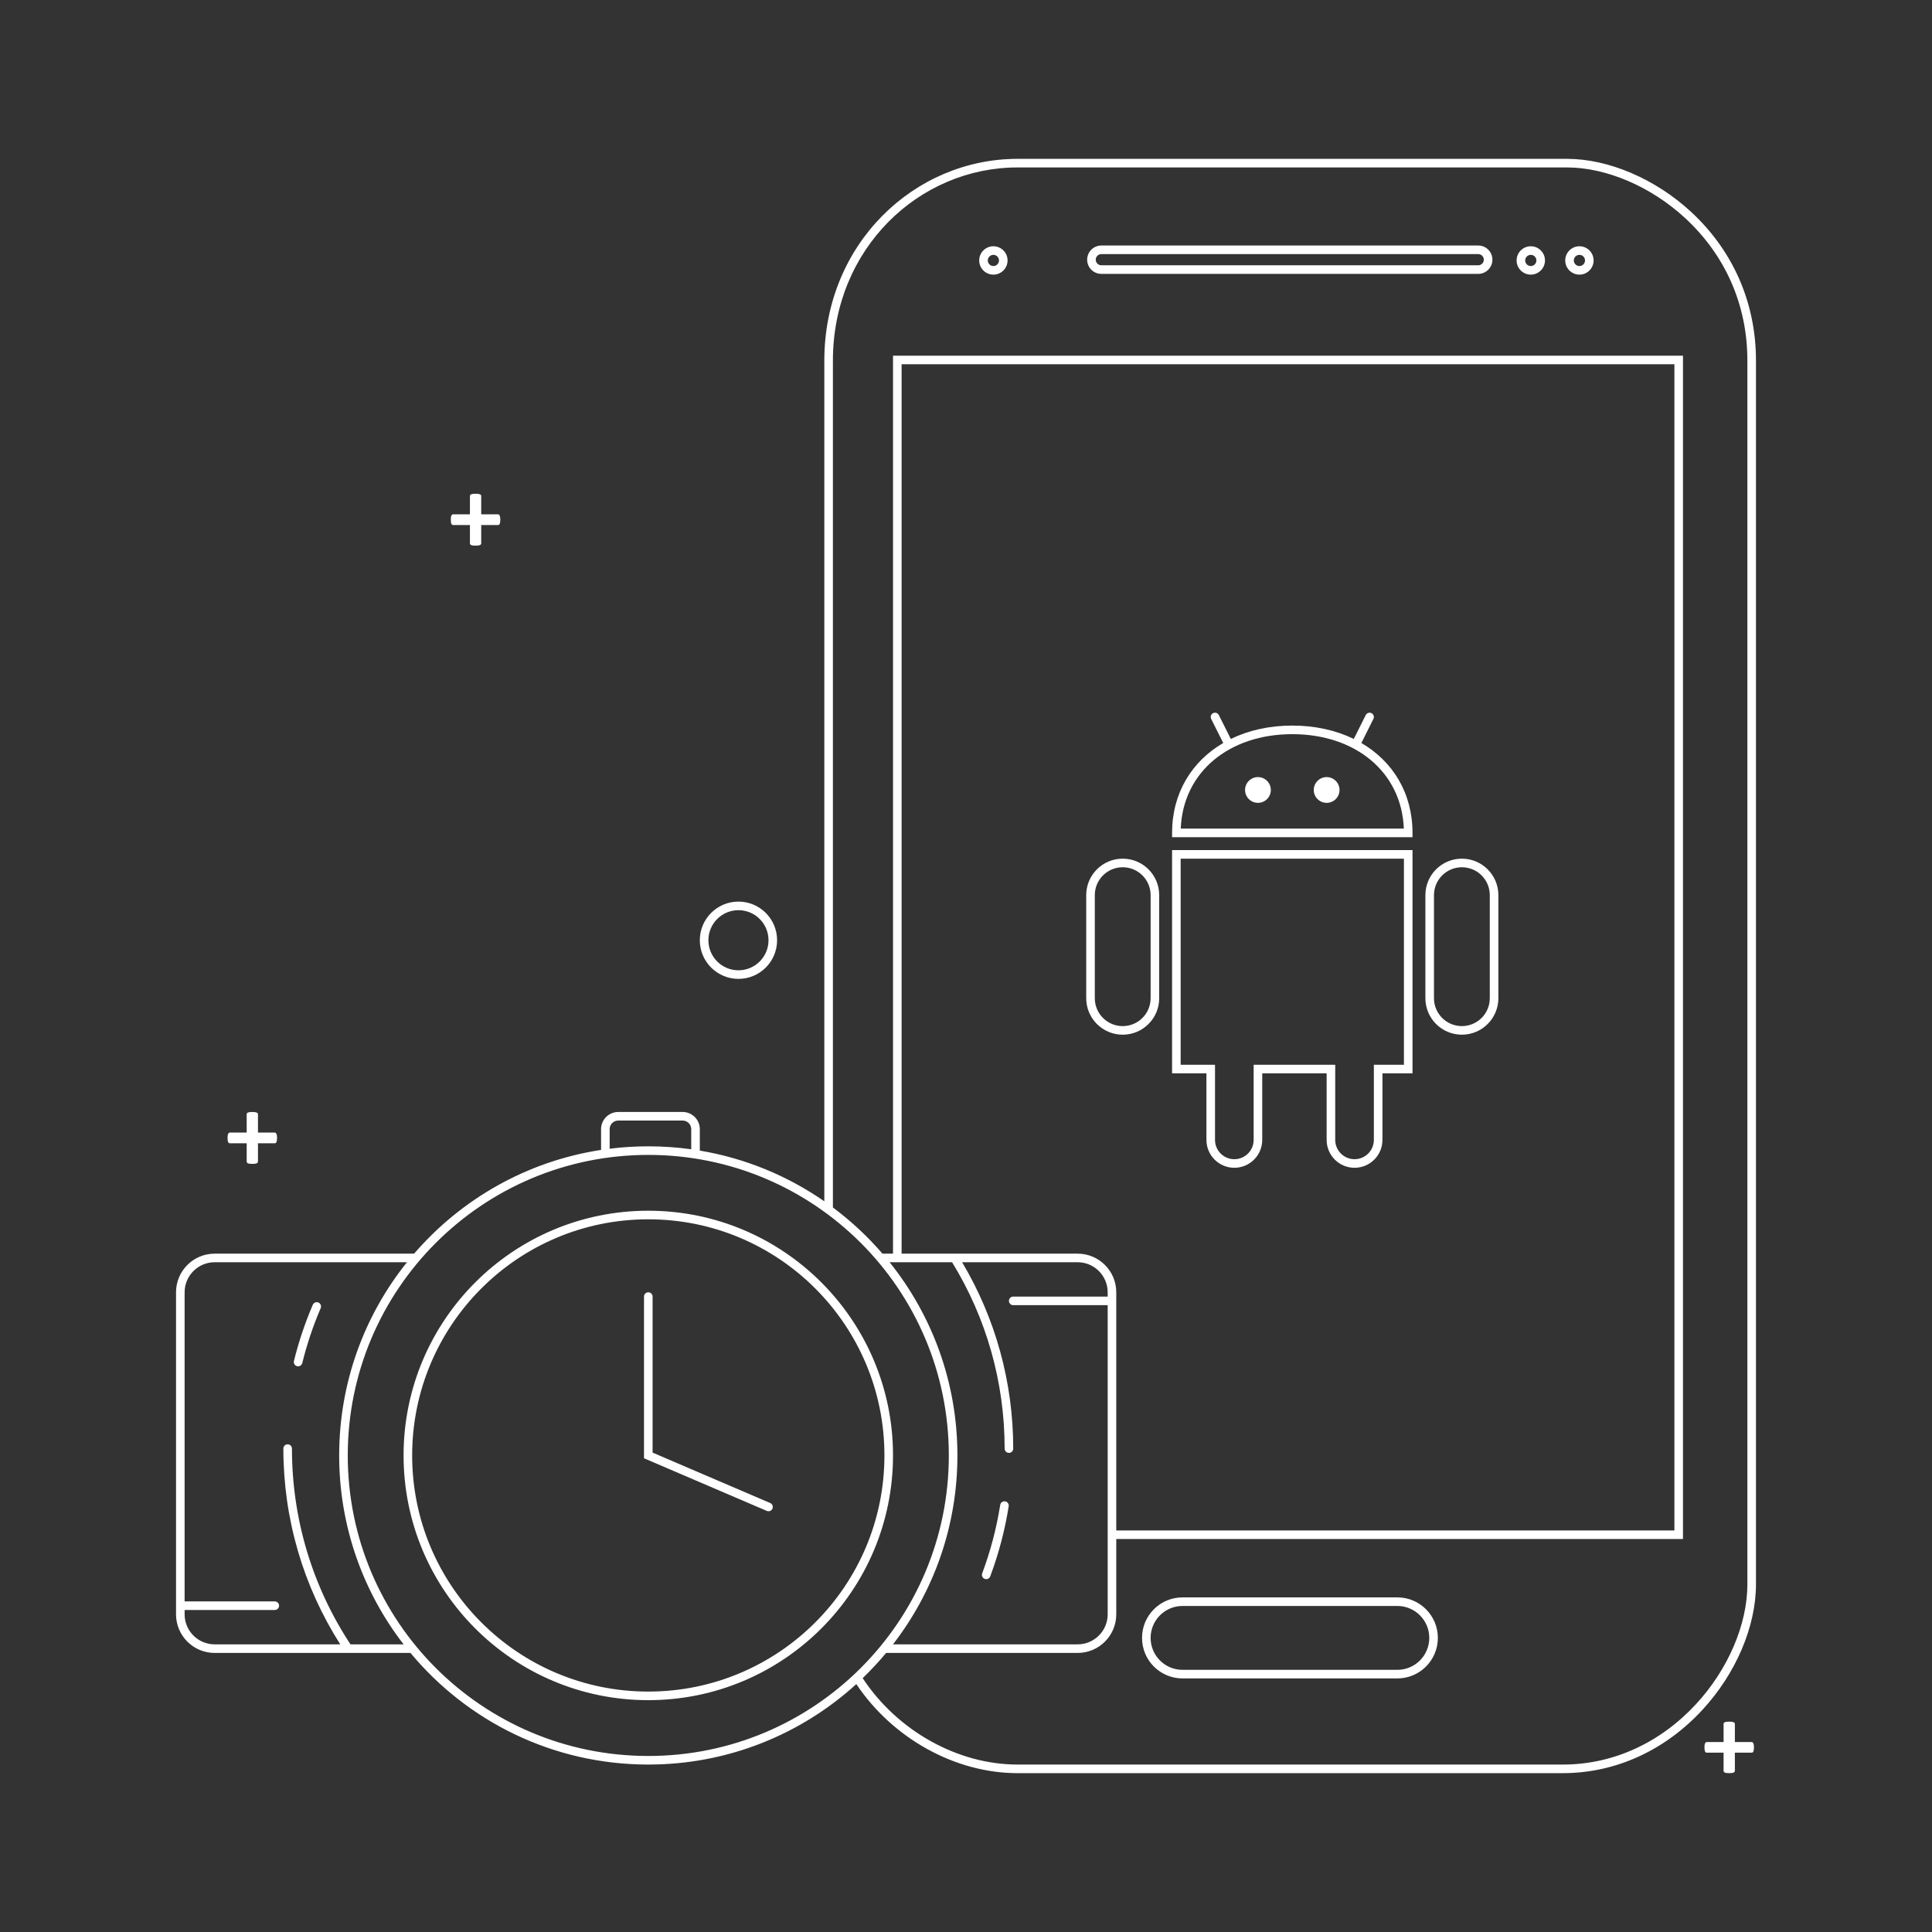 <?xml version="1.0" encoding="UTF-8"?>
<svg width="450px" height="450px" viewBox="0 0 450 450" version="1.1" xmlns="http://www.w3.org/2000/svg" xmlns:xlink="http://www.w3.org/1999/xlink">
    <rect x="0" y="0" width="450" height="450" fill="#333333" stroke="none"/>
    <!-- Generator: Sketch 55.2 (78181) - https://sketchapp.com -->
    <title>Ilustracje/wearables Copy</title>
    <desc>Created with Sketch.</desc>
    <g id="Ilustracje/wearables-Copy" stroke="none" stroke-width="1" fill="none" fill-rule="evenodd">
        <path d="M210,292 L222.298,292 C222.309,292 222.32,292 222.331,292 L251,292 C255.971,292 260,296.029 260,301 L260,356.466 L390,356.466 L390,84.845 L210,84.845 L210,292 Z M208,292 L208,82.845 L392,82.845 L392,358.466 L260,358.466 L260,376 C260,380.971 255.971,385 251,385 L206.392,385 C204.682,387.057 202.859,389.018 200.933,390.872 C209.023,403.149 223.052,411 237,411 L364,411 C375.914,411 386.821,405.802 395.016,396.946 C402.534,388.822 407,378.323 407,369 L407,84 C407,70.789 401.684,59.302 392.57,50.859 C384.51,43.39 374.053,39 365,39 L237,39 C214.079,39 194,57.88 194,84 L194,281.245 C198.231,284.4 202.103,288.009 205.545,292 L208,292 Z M192,279.806 L192,84 C192,56.747 213.001,37 237,37 L365,37 C374.575,37 385.511,41.592 393.93,49.391 C403.44,58.203 409,70.216 409,84 L409,369 C409,378.849 404.331,389.824 396.484,398.304 C387.925,407.553 376.497,413 364,413 L237,413 C222.476,413 207.935,404.923 199.453,392.258 C186.662,403.902 169.66,411 151,411 C128.726,411 108.815,400.886 95.608,385 L50,385 C45.029,385 41,380.971 41,376 L41,301 C41,296.029 45.029,292 50,292 L96.455,292 C107.393,279.317 122.68,270.49 140,267.835 L140,263 C140,260.791 141.791,259 144,259 L159,259 C161.209,259 163,260.791 163,263 L163,267.996 C173.639,269.78 183.487,273.899 192,279.806 Z M284.912,173.06 L282.106,167.447 C281.859,166.953 282.059,166.353 282.553,166.106 C283.047,165.859 283.647,166.059 283.894,166.553 L286.677,172.117 C290.805,170.102 295.672,169 301,169 C306.328,169 311.195,170.102 315.323,172.117 L318.106,166.553 C318.353,166.059 318.953,165.859 319.447,166.106 C319.941,166.353 320.141,166.953 319.894,167.447 L317.088,173.06 C324.417,177.336 329,184.731 329,194 L329,195 L273,195 L273,194 C273,184.731 277.583,177.336 284.912,173.06 Z M321.5,248 L327,248 L327,200 L275,200 L275,248 L282,248 L283,248 L283,265.5 C283,267.985 285.015,270 287.5,270 C289.985,270 292,267.985 292,265.5 L292,248 L293,248 L310,248 L311,248 L311,265.5 C311,267.985 313.015,270 315.5,270 C317.985,270 320,267.985 320,265.5 L320,248 L321.5,248 Z M322,250 L322,265.5 C322,269.09 319.09,272 315.5,272 C311.91,272 309,269.09 309,265.5 L309,250 L294,250 L294,265.5 C294,269.09 291.09,272 287.5,272 C283.91,272 281,269.09 281,265.5 L281,250 L273,250 L273,198 L329,198 L329,250 L322,250 Z M261.5,200 C266.194,200 270,203.806 270,208.5 L270,232.5 C270,237.194 266.194,241 261.5,241 C256.806,241 253,237.194 253,232.5 L253,208.5 C253,203.806 256.806,200 261.5,200 Z M261.5,202 C257.91,202 255,204.91 255,208.5 L255,232.5 C255,236.09 257.91,239 261.5,239 C265.09,239 268,236.09 268,232.5 L268,208.5 C268,204.91 265.09,202 261.5,202 Z M340.5,200 C345.194,200 349,203.806 349,208.5 L349,232.5 C349,237.194 345.194,241 340.5,241 C335.806,241 332,237.194 332,232.5 L332,208.5 C332,203.806 335.806,200 340.5,200 Z M340.5,202 C336.91,202 334,204.91 334,208.5 L334,232.5 C334,236.09 336.91,239 340.5,239 C344.09,239 347,236.09 347,232.5 L347,208.5 C347,204.91 344.09,202 340.5,202 Z M293,187 C291.343,187 290,185.657 290,184 C290,182.343 291.343,181 293,181 C294.657,181 296,182.343 296,184 C296,185.657 294.657,187 293,187 Z M309,187 C307.343,187 306,185.657 306,184 C306,182.343 307.343,181 309,181 C310.657,181 312,182.343 312,184 C312,185.657 310.657,187 309,187 Z M275.019,193 L326.981,193 C326.463,179.806 315.701,171 301,171 C286.299,171 275.537,179.806 275.019,193 Z M110.135,115.038 C110.303,115.014 110.512,115 110.767,115 C111.018,115 111.227,115.014 111.395,115.038 C111.563,115.064 111.696,115.098 111.797,115.148 C111.898,115.192 111.973,115.246 112.021,115.31 C112.065,115.373 112.085,115.444 112.085,115.533 L112.085,119.798 L115.99,119.798 C116.062,119.798 116.131,119.819 116.195,119.859 C116.258,119.901 116.316,119.969 116.364,120.066 C116.418,120.165 116.457,120.294 116.483,120.452 C116.517,120.612 116.529,120.809 116.529,121.04 C116.529,121.271 116.517,121.463 116.49,121.63 C116.467,121.794 116.43,121.923 116.386,122.019 C116.338,122.115 116.285,122.183 116.226,122.229 C116.17,122.27 116.101,122.289 116.027,122.289 L112.085,122.289 L112.085,126.543 C112.085,126.629 112.065,126.706 112.021,126.78 C111.973,126.847 111.898,126.906 111.797,126.95 C111.696,127.002 111.563,127.038 111.395,127.058 C111.227,127.085 111.018,127.097 110.767,127.097 C110.512,127.097 110.303,127.085 110.135,127.058 C109.968,127.038 109.835,127.002 109.734,126.95 C109.632,126.906 109.562,126.847 109.52,126.78 C109.478,126.706 109.457,126.629 109.457,126.543 L109.457,122.289 L105.505,122.289 C105.437,122.289 105.372,122.27 105.31,122.229 C105.246,122.183 105.189,122.115 105.145,122.019 C105.098,121.923 105.066,121.794 105.037,121.63 C105.013,121.463 105,121.271 105,121.04 C105,120.809 105.013,120.612 105.037,120.452 C105.066,120.294 105.102,120.165 105.152,120.066 C105.203,119.969 105.261,119.901 105.327,119.859 C105.395,119.819 105.466,119.798 105.541,119.798 L109.457,119.798 L109.457,115.533 C109.457,115.444 109.478,115.373 109.52,115.31 C109.562,115.246 109.632,115.192 109.734,115.148 C109.835,115.098 109.968,115.064 110.135,115.038 Z M58.135,259.038 C58.303,259.014 58.512,259 58.767,259 C59.018,259 59.227,259.014 59.395,259.038 C59.563,259.064 59.696,259.098 59.797,259.148 C59.898,259.192 59.973,259.246 60.021,259.31 C60.065,259.373 60.085,259.444 60.085,259.533 L60.085,263.798 L63.99,263.798 C64.062,263.798 64.131,263.819 64.195,263.859 C64.258,263.901 64.316,263.969 64.364,264.066 C64.418,264.165 64.457,264.294 64.483,264.452 C64.517,264.612 64.529,264.809 64.529,265.04 C64.529,265.271 64.517,265.463 64.49,265.63 C64.467,265.794 64.43,265.923 64.386,266.019 C64.338,266.115 64.285,266.183 64.226,266.229 C64.17,266.27 64.101,266.289 64.027,266.289 L60.085,266.289 L60.085,270.543 C60.085,270.629 60.065,270.706 60.021,270.78 C59.973,270.847 59.898,270.906 59.797,270.95 C59.696,271.002 59.563,271.038 59.395,271.058 C59.227,271.085 59.018,271.097 58.767,271.097 C58.512,271.097 58.303,271.085 58.135,271.058 C57.968,271.038 57.835,271.002 57.734,270.95 C57.632,270.906 57.562,270.847 57.52,270.78 C57.478,270.706 57.457,270.629 57.457,270.543 L57.457,266.289 L53.505,266.289 C53.437,266.289 53.372,266.27 53.31,266.229 C53.246,266.183 53.189,266.115 53.145,266.019 C53.098,265.923 53.066,265.794 53.037,265.63 C53.013,265.463 53,265.271 53,265.04 C53,264.809 53.013,264.612 53.037,264.452 C53.066,264.294 53.102,264.165 53.152,264.066 C53.203,263.969 53.261,263.901 53.327,263.859 C53.395,263.819 53.466,263.798 53.541,263.798 L57.457,263.798 L57.457,259.533 C57.457,259.444 57.478,259.373 57.52,259.31 C57.562,259.246 57.632,259.192 57.734,259.148 C57.835,259.098 57.968,259.064 58.135,259.038 Z M402.135,401.038 C402.303,401.014 402.512,401 402.767,401 C403.018,401 403.227,401.014 403.395,401.038 C403.563,401.063 403.696,401.098 403.797,401.147 C403.898,401.191 403.973,401.244 404.021,401.307 C404.065,401.37 404.085,401.441 404.085,401.529 L404.085,405.76 L407.99,405.76 C408.062,405.76 408.131,405.781 408.195,405.82 C408.258,405.862 408.316,405.93 408.364,406.025 C408.418,406.124 408.457,406.251 408.483,406.409 C408.517,406.567 408.529,406.762 408.529,406.992 C408.529,407.221 408.517,407.412 408.49,407.577 C408.467,407.74 408.43,407.868 408.386,407.963 C408.338,408.058 408.285,408.126 408.226,408.171 C408.17,408.212 408.101,408.231 408.027,408.231 L404.085,408.231 L404.085,412.451 C404.085,412.537 404.065,412.613 404.021,412.686 C403.973,412.752 403.898,412.811 403.797,412.855 C403.696,412.906 403.563,412.942 403.395,412.962 C403.227,412.988 403.018,413 402.767,413 C402.512,413 402.303,412.988 402.135,412.962 C401.968,412.942 401.835,412.906 401.734,412.855 C401.632,412.811 401.562,412.752 401.52,412.686 C401.478,412.613 401.457,412.537 401.457,412.451 L401.457,408.231 L397.505,408.231 C397.437,408.231 397.372,408.212 397.31,408.171 C397.246,408.126 397.189,408.058 397.145,407.963 C397.098,407.868 397.066,407.74 397.037,407.577 C397.013,407.412 397,407.221 397,406.992 C397,406.762 397.013,406.567 397.037,406.409 C397.066,406.251 397.102,406.124 397.152,406.025 C397.203,405.93 397.261,405.862 397.327,405.82 C397.395,405.781 397.466,405.76 397.541,405.76 L401.457,405.76 L401.457,401.529 C401.457,401.441 401.478,401.37 401.52,401.307 C401.562,401.244 401.632,401.191 401.734,401.147 C401.835,401.098 401.968,401.063 402.135,401.038 Z M275.439,372.06 L325.466,372.06 C330.679,372.06 334.905,376.286 334.905,381.499 C334.905,386.712 330.679,390.938 325.466,390.938 L275.439,390.938 C270.226,390.938 266,386.712 266,381.499 C266,376.286 270.226,372.06 275.439,372.06 Z M275.439,374.06 C271.331,374.06 268,377.39 268,381.499 C268,385.607 271.331,388.938 275.439,388.938 L325.466,388.938 C329.575,388.938 332.905,385.607 332.905,381.499 C332.905,377.39 329.575,374.06 325.466,374.06 L275.439,374.06 Z M256.525,57.184 L344.308,57.184 C346.133,57.184 347.612,58.663 347.612,60.487 C347.612,62.312 346.133,63.791 344.308,63.791 L256.525,63.791 C254.7,63.791 253.221,62.312 253.221,60.487 C253.221,58.663 254.7,57.184 256.525,57.184 Z M256.525,59.184 C255.805,59.184 255.221,59.767 255.221,60.487 C255.221,61.207 255.805,61.791 256.525,61.791 L344.308,61.791 C345.028,61.791 345.612,61.207 345.612,60.487 C345.612,59.767 345.028,59.184 344.308,59.184 L256.525,59.184 Z M356.55,63.967 C354.726,63.967 353.247,62.487 353.247,60.663 C353.247,58.838 354.726,57.359 356.55,57.359 C358.375,57.359 359.854,58.838 359.854,60.663 C359.854,62.487 358.375,63.967 356.55,63.967 Z M356.55,61.967 C357.27,61.967 357.854,61.383 357.854,60.663 C357.854,59.943 357.27,59.359 356.55,59.359 C355.83,59.359 355.247,59.943 355.247,60.663 C355.247,61.383 355.83,61.967 356.55,61.967 Z M367.877,63.967 C366.053,63.967 364.574,62.487 364.574,60.663 C364.574,58.838 366.053,57.359 367.877,57.359 C369.702,57.359 371.181,58.838 371.181,60.663 C371.181,62.487 369.702,63.967 367.877,63.967 Z M367.877,61.967 C368.597,61.967 369.181,61.383 369.181,60.663 C369.181,59.943 368.597,59.359 367.877,59.359 C367.157,59.359 366.574,59.943 366.574,60.663 C366.574,61.383 367.157,61.967 367.877,61.967 Z M231.379,63.967 C229.555,63.967 228.076,62.487 228.076,60.663 C228.076,58.838 229.555,57.359 231.379,57.359 C233.204,57.359 234.683,58.838 234.683,60.663 C234.683,62.487 233.204,63.967 231.379,63.967 Z M231.379,61.967 C232.099,61.967 232.683,61.383 232.683,60.663 C232.683,59.943 232.099,59.359 231.379,59.359 C230.659,59.359 230.076,59.943 230.076,60.663 C230.076,61.383 230.659,61.967 231.379,61.967 Z M43,373 L64,373 C64.552,373 65,373.448 65,374 C65,374.552 64.552,375 64,375 L43,375 L43,376 C43,379.866 46.134,383 50,383 L79.25,383 C70.646,369.49 66,353.792 66,337.407 C66,336.854 66.448,336.407 67,336.407 C67.552,336.407 68,336.854 68,337.407 C68,353.845 72.787,369.569 81.633,383 L94.004,383 C84.597,370.832 79,355.57 79,339 C79,321.973 84.91,306.326 94.792,294 L50,294 C46.134,294 43,297.134 43,301 L43,373 Z M258,304 L236,304 C235.448,304 235,303.552 235,303 C235,302.448 235.448,302 236,302 L258,302 L258,301 C258,297.134 254.866,294 251,294 L224.096,294 C231.843,307.016 236,321.906 236,337.407 C236,337.959 235.552,338.407 235,338.407 C234.448,338.407 234,337.959 234,337.407 C234,321.861 229.72,306.95 221.759,294 L207.208,294 C217.09,306.326 223,321.973 223,339 C223,355.57 217.403,370.832 207.996,383 L251,383 C254.866,383 258,379.866 258,376 L258,304 Z M161,267.689 L161,263 C161,261.895 160.105,261 159,261 L144,261 C142.895,261 142,261.895 142,263 L142,267.557 C144.948,267.189 147.952,267 151,267 C154.393,267 157.732,267.235 161,267.689 Z M151,396 C119.52,396 94,370.48 94,339 C94,307.52 119.52,282 151,282 C182.48,282 208,307.52 208,339 C208,370.48 182.48,396 151,396 Z M151,394 C181.376,394 206,369.376 206,339 C206,308.624 181.376,284 151,284 C120.624,284 96,308.624 96,339 C96,369.376 120.624,394 151,394 Z M151,409 C189.66,409 221,377.66 221,339 C221,300.34 189.66,269 151,269 C112.34,269 81,300.34 81,339 C81,377.66 112.34,409 151,409 Z M72.855,303.91 C73.073,303.402 73.661,303.167 74.169,303.385 C74.676,303.603 74.911,304.191 74.693,304.698 C72.921,308.828 71.486,313.101 70.407,317.481 C70.275,318.018 69.733,318.345 69.197,318.213 C68.66,318.081 68.333,317.539 68.465,317.003 C69.571,312.516 71.04,308.139 72.855,303.91 Z M230.645,367.165 C230.452,367.682 229.876,367.945 229.358,367.751 C228.841,367.558 228.578,366.982 228.772,366.465 C230.694,361.323 232.102,355.99 232.969,350.527 C233.056,349.981 233.568,349.609 234.114,349.696 C234.659,349.782 235.031,350.295 234.944,350.84 C234.056,356.435 232.614,361.898 230.645,367.165 Z M152,302 L152,338.341 L179.394,350.081 C179.902,350.298 180.137,350.886 179.919,351.394 C179.702,351.902 179.114,352.137 178.606,351.919 L150,339.659 L150,302 C150,301.448 150.448,301 151,301 C151.552,301 152,301.448 152,302 Z M172,228 C167.029,228 163,223.971 163,219 C163,214.029 167.029,210 172,210 C176.971,210 181,214.029 181,219 C181,223.971 176.971,228 172,228 Z M172,226 C175.866,226 179,222.866 179,219 C179,215.134 175.866,212 172,212 C168.134,212 165,215.134 165,219 C165,222.866 168.134,226 172,226 Z" id="Combined-Shape" fill="#FFFFFF" fill-rule="nonzero"></path>
    </g>
</svg>